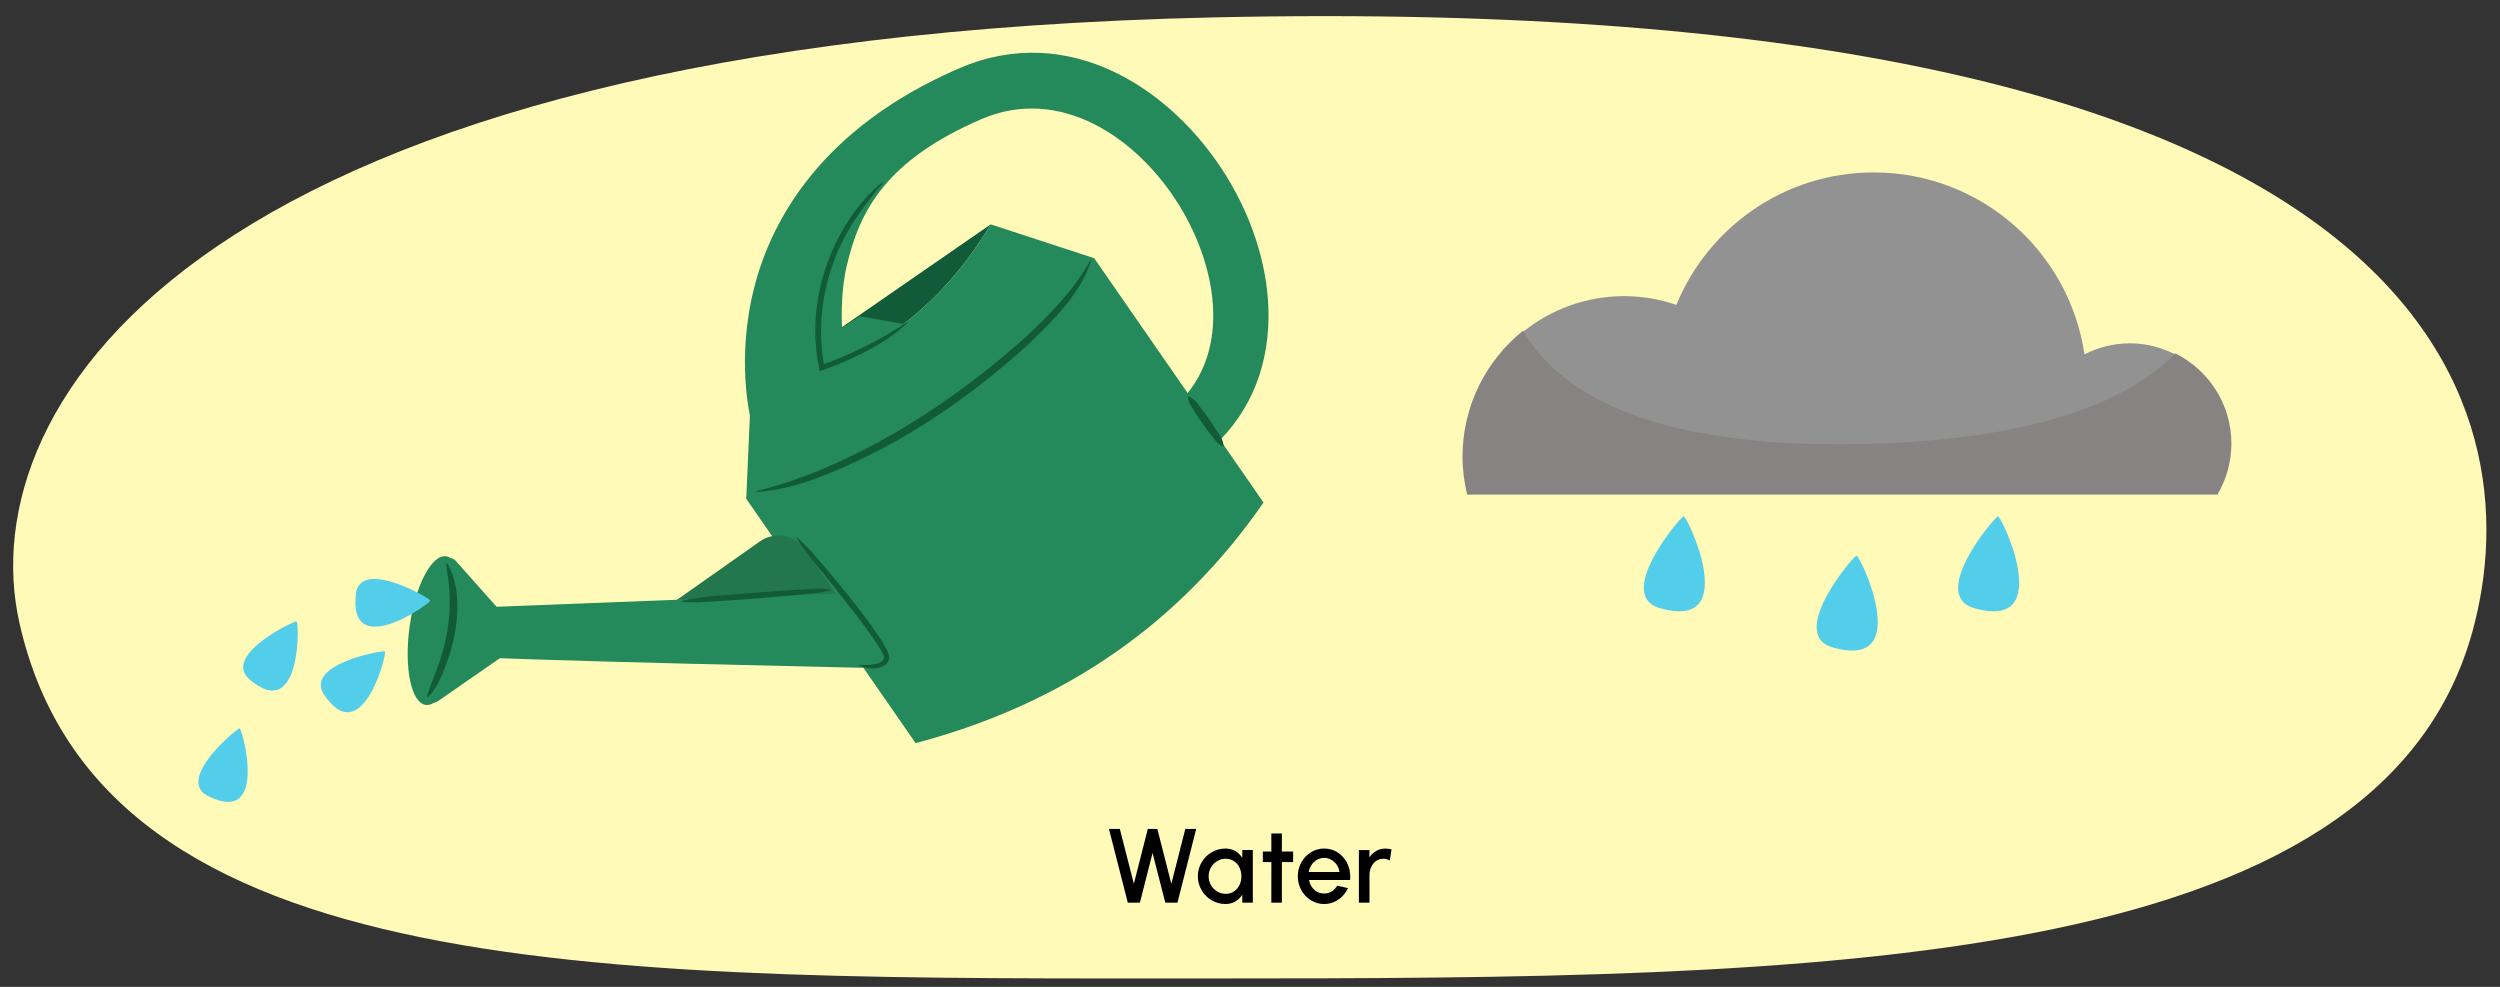 <?xml version="1.0" encoding="UTF-8"?><svg id="a" xmlns="http://www.w3.org/2000/svg" width="760" height="300" viewBox="0 0 760 300"><rect x="0" y="0" width="760" height="300" fill="#333333" stroke="none"/><path d="M751.695,191.726c-28.421,104.021-199.526,105.726-382.547,105.726S30.937,300.295,5.926,189.453C-9.206,122.388,60.495,12.105,369.147,5.284c374.526-8.277,400.668,120.122,382.547,186.442Z" fill="#fffab7"/><g><path d="M337.121,252.001h3.313l4.258,16.679,4.242-16.679h2.897l4.258,16.679,4.242-16.679h3.313l-5.698,22.409h-3.698l-3.874-15.109-3.841,15.109h-3.682l-5.73-22.409Z"/><path d="M380.855,274.41h-3.201v-2.433c-1.104,1.744-2.865,2.849-5.09,2.849-1.521,0-2.929-.384-4.21-1.136-1.296-.753-2.321-1.777-3.073-3.073-.752-1.281-1.136-2.689-1.136-4.21,0-1.537,.384-2.945,1.136-4.242,.752-1.296,1.777-2.32,3.073-3.073,1.281-.752,2.689-1.136,4.21-1.136,2.225,0,3.985,1.072,5.09,2.849v-2.4h3.201v16.006Zm-4.065-5.33c.4-.816,.592-1.696,.592-2.673,0-1.984-.833-3.682-2.289-4.642-.736-.465-1.568-.705-2.497-.705-1.873,0-3.537,1.024-4.466,2.657-.464,.816-.704,1.713-.704,2.689,0,1.937,1.008,3.665,2.609,4.609,.784,.48,1.649,.721,2.561,.721,1.873,0,3.394-1.04,4.194-2.657Z"/><path d="M389.698,262.07l-.016,12.341h-3.201l.016-12.341h-2.593v-3.201h2.593l-.016-5.49h3.201l.016,5.49h3.41v3.201h-3.41Z"/><path d="M398.529,273.691c-1.232-.753-2.192-1.777-2.913-3.073-.72-1.297-1.088-2.705-1.088-4.226s.368-2.93,1.088-4.227c.721-1.296,1.681-2.32,2.913-3.073,1.217-.752,2.545-1.136,4.002-1.136,1.488,0,2.85,.384,4.065,1.152,1.201,.769,2.161,1.809,2.85,3.105,.688,1.312,1.04,2.753,1.04,4.321,0,.32-.016,.656-.048,.992h-12.485c.272,1.553,1.137,2.85,2.434,3.554,.656,.368,1.36,.544,2.145,.544h.064c1.616,0,3.024-.864,3.921-2.385l3.266,.752c-.881,1.905-2.369,3.41-4.258,4.227-.944,.399-1.953,.607-2.993,.607-1.457,0-2.785-.384-4.002-1.136Zm8.676-8.611c-.208-1.553-1.152-2.945-2.497-3.714-.672-.384-1.393-.576-2.177-.576-2.321,0-4.321,1.921-4.674,4.29h9.348Z"/><path d="M422.5,261.606c-.592-.368-1.232-.545-1.937-.545-1.664,0-2.993,.945-3.697,2.481-.368,.769-.544,1.616-.544,2.529v8.339h-3.218v-15.99h3.201v2.209c1.152-1.681,2.817-2.657,4.754-2.657,.816,0,1.473,.08,1.969,.24l-.528,3.394Z"/></g><g><g><path d="M561.475,135.359c58.146-.531,86.295-13.731,99.796-27.63-4.146-2.08-8.76-3.36-13.715-3.36-4.998,0-9.702,1.219-13.876,3.332-4.636-31.269-31.512-55.287-64.07-55.287-27.108,0-50.306,16.646-59.996,40.263-4.975-1.694-10.289-2.655-15.838-2.655-11.649,0-22.335,4.072-30.761,10.843,10.188,17.554,35.954,35.066,98.46,34.495Z" fill="#939292"/><path d="M661.271,107.398c-13.5,13.899-41.65,27.099-99.796,27.63-62.506,.571-88.272-16.942-98.46-34.495-11.212,9.011-18.407,22.82-18.407,38.325,0,3.965,.521,7.8,1.406,11.494h228.091c2.675-4.563,4.235-9.858,4.235-15.529,0-12.047-6.986-22.368-17.07-27.425Z" fill="#878383"/></g><path d="M511.766,157.071c.059-1.041-20.691,22.911-7.861,27.589,26.746,8.282,7.995-29.979,7.861-27.589Z" fill="#53ceea"/><path d="M564.319,169.015c.059-1.041-20.691,22.911-7.861,27.589,26.746,8.282,7.995-29.979,7.861-27.589Z" fill="#53ceea"/><path d="M607.317,157.071c.059-1.041-20.691,22.911-7.861,27.589,26.746,8.282,7.995-29.979,7.861-27.589Z" fill="#53ceea"/></g><g><g><path d="M228.317,118.575c35.903-7.089,58.076-25.624,72.854-50.373l-72.854,50.373Z" fill="#125b38"/><path d="M226.86,151.625l51.483,74.281c45.958-12.141,80.754-37.02,105.768-73.131l-51.483-74.281-31.458-10.292c-14.778,24.749-36.951,43.284-72.854,50.373l-1.457,33.05Z" fill="#24895b"/><path d="M331.705,79.294c-3.373,10.205-11.452,17.996-18.989,25.29-19.533,17.788-42.097,32.841-67.072,41.757-5.044,1.657-10.28,2.875-15.582,3.189-.081,.005-.151-.057-.156-.138-.004-.073,.047-.137,.116-.153,5.141-1.188,10.11-2.815,15.008-4.645,24.453-9.386,46.661-24.304,66.218-41.6,7.605-7.125,15.112-14.612,20.184-23.806,.065-.157,.331-.061,.274,.106h0Z" fill="#125b38"/><path d="M200.585,186.016l30.44-21.436c4.41-3.105,10.501-2.048,13.607,2.362l13.705,19.461-57.751-.387Z" fill="#23774d"/><path d="M367.163,137.208l-10.866-12.892c18.383-15.492,14.313-42.3,2.124-61.993-12.659-20.453-36.162-36.451-60.132-26.085-28.67,12.399-36.981,27.49-40.948,44.868-3.655,16.01,.714,35.907,.752,36.048l-29.789,10.621c-.192-.746-4.656-18.525,1.043-40.606,5.234-20.278,20.278-48.259,62.25-66.406,33.203-14.358,64.686,6.071,81.16,32.687,8.463,13.672,13.034,29.012,12.871,43.194-.19,16.517-6.575,30.543-18.465,40.564Z" fill="#24895b"/><polygon points="261.407 96.157 280.798 99.577 246.57 125.174 245.829 106.101 261.407 96.157" fill="#24895b"/><path d="M268.445,55.503c-4.921,5.944-9.595,12.002-12.873,18.972-5.394,11.384-7.379,24.727-4.95,37.095l-1.058-.572c4.615-1.598,9.163-3.556,13.542-5.739,4.403-2.202,8.666-4.604,12.711-7.439,.097-.084,.243,.078,.143,.167-5.32,5.295-12.11,8.809-18.919,11.804-2.556,1.115-5.158,2.149-7.812,3.07l-.198-.877c-3.295-15.451,.421-31.867,8.954-45.007,2.855-4.358,6.287-8.351,10.306-11.631,.096-.085,.242,.061,.155,.157h0Z" fill="#125b38"/><path d="M361.422,120.528c1.686,.679,2.438,2.016,3.4,3.204,.944,1.201,1.858,2.424,2.737,3.671,.878,1.248,1.71,2.528,2.526,3.82,.813,1.294,1.748,2.501,1.879,4.275,.012,.125-.126,.223-.24,.169-1.626-.721-2.448-2.008-3.392-3.21-.941-1.203-1.867-2.418-2.745-3.665-.878-1.248-1.721-2.52-2.534-3.814-.794-1.307-1.8-2.465-1.871-4.281-.007-.123,.126-.218,.24-.169h0Z" fill="#125b38"/><path d="M139.798,199.337c1.553,1.146,137.937,4.011,137.937,4.011l-9.066-23.475-126.787,4.932-2.084,14.531Z" fill="#24895b"/><path d="M153.981,198.68l-20.691,14.366c-2.699,1.874-6.578-.731-6.24-4.191l3.254-33.364c.321-3.293,5.823-7.624,8.162-5.076l16.126,18.13c1.713,1.867,1.271,8.828-.611,10.134Z" fill="#24895b"/><ellipse cx="132.512" cy="191.704" rx="22.795" ry="8.08" transform="translate(-75.34 297.095) rotate(-82.234)" fill="#24895b"/><path d="M129.833,211.788c.885-3.497,2.414-6.564,3.519-9.857,3.121-8.947,4.318-18.55,2.595-27.899-.121-.865-.222-1.745-.242-2.669-.009-.142,.204-.215,.277-.083,5.232,9.025,2.96,22.1-.598,31.394-1.327,3.298-2.664,6.679-5.301,9.267-.104,.107-.302-.008-.25-.153h0Z" fill="#125b38"/><path d="M242.255,163.377c3.542,3.038,6.452,6.623,9.438,10.14,4.465,5.294,8.852,10.668,12.921,16.282,1.36,1.876,2.685,3.781,3.893,5.794,.727,1.34,1.7,2.68,1.826,4.351-.251,2.639-3.485,3.501-5.62,3.229-1.202-.093-2.359-.375-3.456-.821-.057-.023-.084-.088-.061-.145,1.114-.167,2.396,.021,3.515-.143,1.625-.189,3.56-.442,4.068-2.111-.2-1.198-1.015-2.364-1.681-3.498-5.019-7.624-10.964-14.742-16.644-21.916-2.882-3.591-5.9-7.064-8.364-11.019-.069-.099,.077-.229,.167-.144h0Z" fill="#125b38"/><path d="M207.268,182.687c7.431-1.749,15.037-1.753,22.583-2.556,3.776-.275,7.551-.554,11.33-.782,3.754-.131,7.823-.792,11.476-.068-3.613,1.187-7.591,1.25-11.352,1.671-3.769,.36-7.542,.668-11.315,.982-3.776,.277-7.55,.562-11.33,.79-3.78,.215-7.545,.625-11.377,.182-.114-.009-.136-.193-.017-.22h0Z" fill="#125b38"/></g><path d="M116.932,198.062c.559-.602-24.057,3.511-18.622,12.791,12.068,18.455,19.904-14.174,18.622-12.791Z" fill="#53ceea"/><path d="M90.092,188.977c.379-.729-22.264,9.765-14.562,17.272,16.531,14.593,15.432-18.945,14.562-17.272Z" fill="#53ceea"/><path d="M72.752,221.499c.19-.799-19.211,14.899-9.912,20.301,19.59,10.122,10.347-22.136,9.912-20.301Z" fill="#53ceea"/><path d="M130.705,182.495c.816-.098-20.621-12.877-22.476-2.283-2.727,21.881,24.348,2.058,22.476,2.283Z" fill="#53ceea"/></g></svg>
